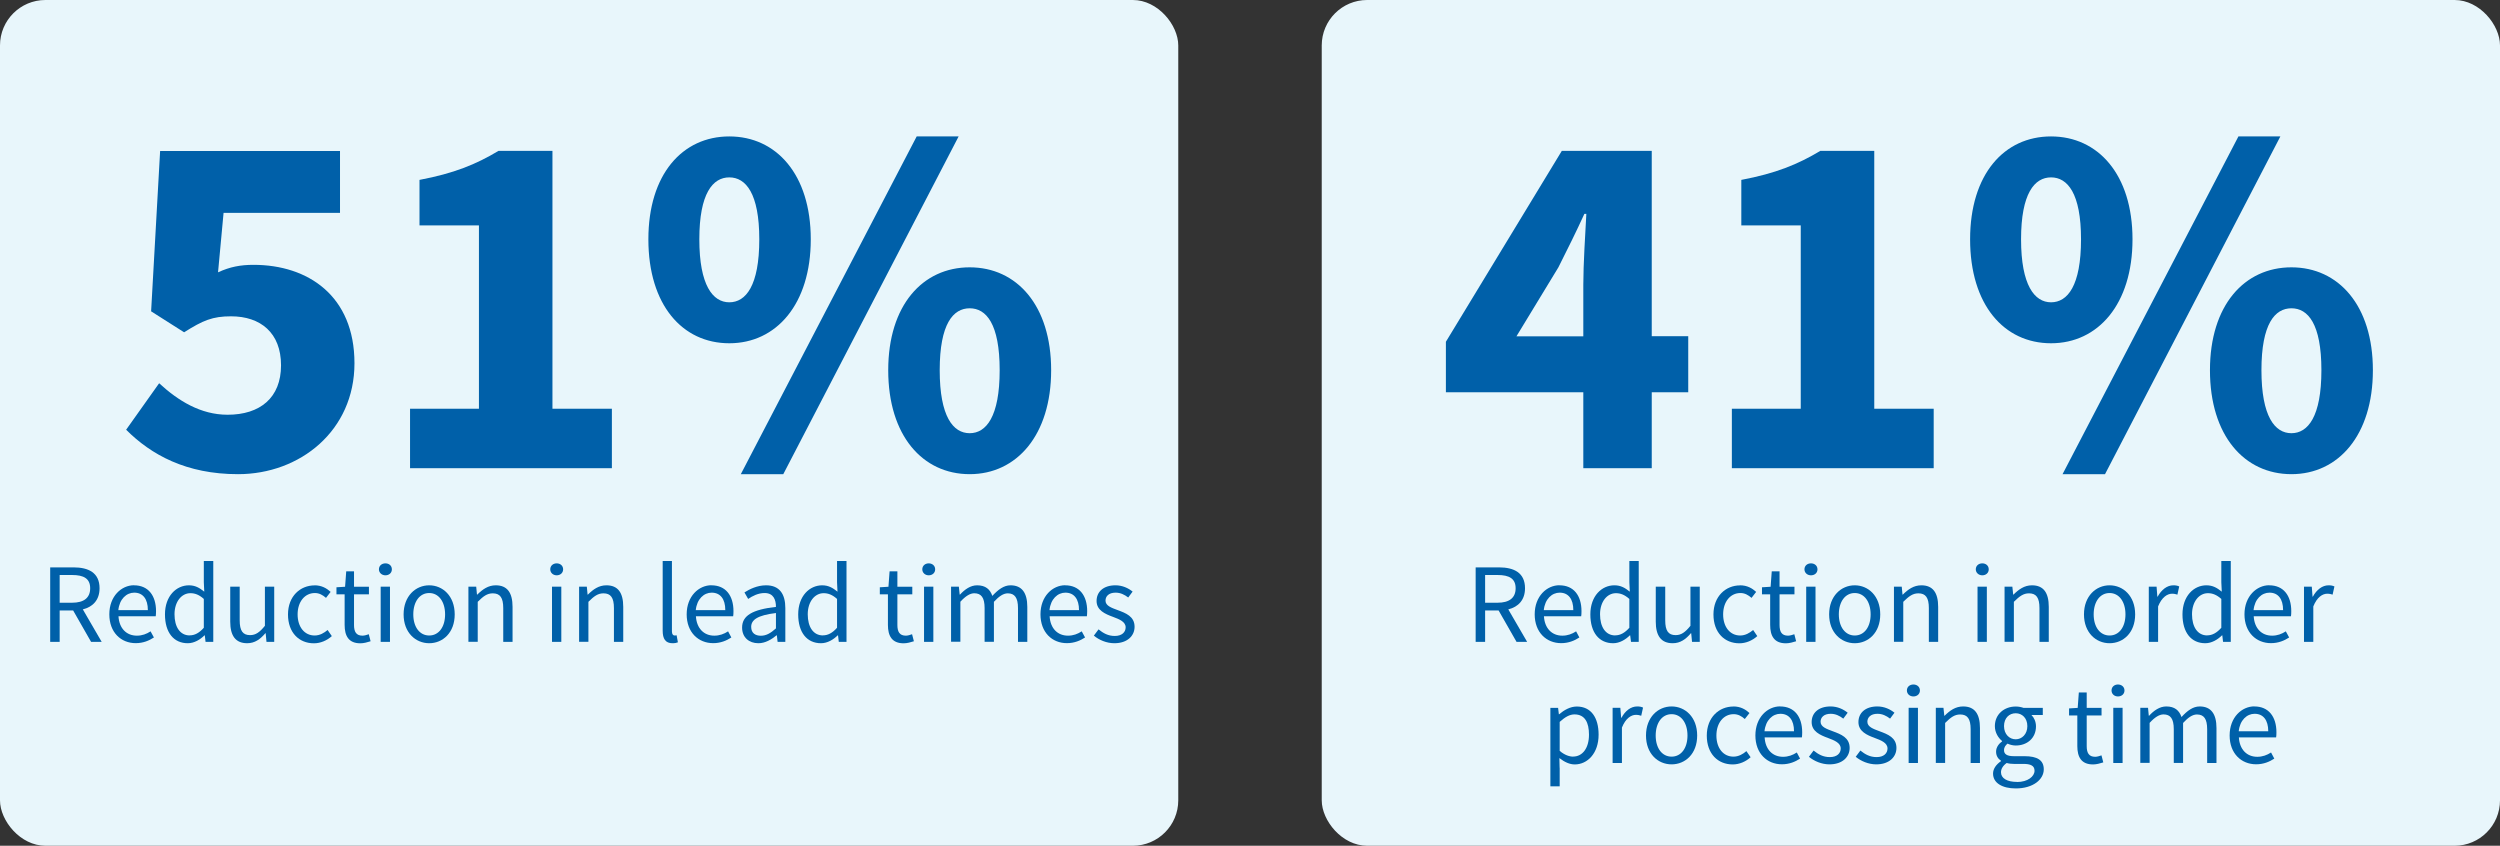 <svg viewBox="0 0 330.21 111.71" xmlns="http://www.w3.org/2000/svg"><rect x="0" y="0" width="330.21" height="111.71" fill="#333333" stroke="none"/><rect fill="#e8f6fb" height="111.71" rx="6" width="155.63"/><path d="m21.02 50.62c2.51 2.31 5.48 4.16 9.04 4.16 4.29 0 7.06-2.24 7.06-6.53s-2.71-6.47-6.6-6.47c-2.44 0-3.7.53-6.2 2.11l-4.36-2.77 1.19-21.18h23.76v8.18h-15.38l-.73 7.85c1.58-.73 2.97-.99 4.69-.99 7.19 0 13.33 4.09 13.33 13s-7.19 14.65-15.38 14.65c-6.86 0-11.48-2.57-14.78-5.87z" fill="#0060a9"/><path d="m54.15 53.99h9.11v-24.22h-7.85v-6.01c4.55-.86 7.46-2.05 10.43-3.83h7.13v34.06h7.85v7.85h-26.66v-7.85z" fill="#0060a9"/><path d="m85.64 31.61c0-8.58 4.49-13.59 10.69-13.59s10.76 5.02 10.76 13.59-4.55 13.73-10.76 13.73-10.69-5.08-10.69-13.73zm14.65 0c0-6.07-1.78-8.18-3.96-8.18s-3.96 2.11-3.96 8.18 1.78 8.32 3.96 8.32 3.96-2.18 3.96-8.32zm-2.44 31.02 23.23-44.61h5.54l-23.16 44.61zm19.47-13.73c0-8.58 4.55-13.59 10.76-13.59s10.76 5.02 10.76 13.59-4.55 13.73-10.76 13.73-10.76-5.08-10.76-13.73zm14.72 0c0-6.14-1.78-8.18-3.96-8.18s-3.96 2.05-3.96 8.18 1.78 8.32 3.96 8.32 3.96-2.18 3.96-8.32z" fill="#0060a9"/><path d="m12.03 84.78-2.37-4.15h-1.78v4.15h-1.25v-9.84h3.07c2.01 0 3.45.72 3.45 2.76 0 1.53-.87 2.46-2.21 2.79l2.49 4.29h-1.41zm-4.15-5.17h1.65c1.53 0 2.38-.63 2.38-1.91s-.85-1.75-2.38-1.75h-1.65z" fill="#0060a9"/><path d="m17.7 77.31c1.86 0 2.91 1.33 2.91 3.42 0 .25-.02.5-.04.67h-4.92c.09 1.58 1.04 2.56 2.43 2.56.69 0 1.28-.22 1.81-.57l.44.81c-.63.41-1.41.75-2.4.75-1.95 0-3.49-1.42-3.49-3.81s1.6-3.84 3.27-3.84zm1.83 3.28c0-1.48-.66-2.31-1.8-2.31-1.02 0-1.95.84-2.1 2.31z" fill="#0060a9"/><path d="m24.94 77.31c.84 0 1.39.32 2.04.84l-.06-1.25v-2.8h1.25v10.68h-1.02l-.1-.86h-.04c-.57.56-1.35 1.04-2.21 1.04-1.83 0-3.01-1.38-3.01-3.81s1.5-3.84 3.17-3.84zm.12 6.61c.68 0 1.26-.33 1.86-1v-3.81c-.61-.55-1.17-.76-1.77-.76-1.17 0-2.1 1.12-2.1 2.79s.73 2.79 2.01 2.79z" fill="#0060a9"/><path d="m30.41 77.49h1.25v4.45c0 1.37.41 1.95 1.37 1.95.75 0 1.27-.38 1.96-1.23v-5.17h1.23v7.29h-1.02l-.11-1.14h-.04c-.67.79-1.39 1.32-2.4 1.32-1.54 0-2.24-.99-2.24-2.85z" fill="#0060a9"/><path d="m41.54 77.31c.96 0 1.63.41 2.13.87l-.61.79c-.44-.38-.89-.64-1.47-.64-1.32 0-2.28 1.14-2.28 2.82s.92 2.79 2.25 2.79c.69 0 1.27-.35 1.71-.73l.56.81c-.66.59-1.5.95-2.37.95-1.94 0-3.42-1.39-3.42-3.81s1.63-3.84 3.51-3.84z" fill="#0060a9"/><path d="m45.52 78.5h-1.08v-.93l1.14-.07.15-2.04h1.03v2.04h1.97v1h-1.97v4.05c0 .9.29 1.41 1.12 1.41.26 0 .58-.1.83-.19l.24.93c-.41.13-.9.27-1.35.27-1.56 0-2.08-.99-2.08-2.43z" fill="#0060a9"/><path d="m50.05 75.2c0-.48.38-.79.86-.79s.85.31.85.79-.38.79-.85.79-.86-.33-.86-.79zm.23 2.29h1.23v7.29h-1.23z" fill="#0060a9"/><path d="m56.69 77.31c1.78 0 3.37 1.4 3.37 3.84s-1.59 3.81-3.37 3.81-3.38-1.39-3.38-3.81 1.59-3.84 3.38-3.84zm0 6.63c1.26 0 2.1-1.12 2.1-2.79s-.84-2.82-2.1-2.82-2.1 1.14-2.1 2.82.85 2.79 2.1 2.79z" fill="#0060a9"/><path d="m61.88 77.49h1.02l.1 1.05h.04c.69-.69 1.44-1.23 2.44-1.23 1.53 0 2.22.99 2.22 2.85v4.62h-1.23v-4.46c0-1.37-.42-1.95-1.38-1.95-.75 0-1.26.39-1.99 1.12v5.28h-1.23v-7.29z" fill="#0060a9"/><path d="m72.68 75.2c0-.48.38-.79.85-.79s.85.31.85.79-.38.79-.85.79-.85-.33-.85-.79zm.23 2.29h1.23v7.29h-1.23z" fill="#0060a9"/><path d="m76.49 77.49h1.02l.1 1.05h.04c.69-.69 1.44-1.23 2.45-1.23 1.53 0 2.22.99 2.22 2.85v4.62h-1.23v-4.46c0-1.37-.42-1.95-1.38-1.95-.75 0-1.26.39-1.99 1.12v5.28h-1.23v-7.29z" fill="#0060a9"/><path d="m87.52 74.1h1.23v9.3c0 .39.17.54.35.54.07 0 .14 0 .27-.03l.17.93c-.17.07-.38.12-.71.12-.93 0-1.3-.58-1.3-1.65v-9.21z" fill="#0060a9"/><path d="m93.97 77.31c1.86 0 2.91 1.33 2.91 3.42 0 .25-.01.5-.04.67h-4.92c.09 1.58 1.04 2.56 2.43 2.56.69 0 1.28-.22 1.82-.57l.43.81c-.63.41-1.41.75-2.4.75-1.95 0-3.5-1.42-3.5-3.81s1.6-3.84 3.27-3.84zm1.83 3.28c0-1.48-.66-2.31-1.8-2.31-1.02 0-1.95.84-2.1 2.31z" fill="#0060a9"/><path d="m102.49 80.16c0-.93-.31-1.83-1.5-1.83-.85 0-1.6.39-2.17.78l-.49-.86c.67-.43 1.69-.94 2.86-.94 1.79 0 2.54 1.18 2.54 3v4.47h-1.02l-.1-.87h-.03c-.7.57-1.51 1.05-2.41 1.05-1.23 0-2.15-.76-2.15-2.07 0-1.59 1.38-2.38 4.48-2.73zm-1.99 3.81c.71 0 1.29-.34 1.99-.97v-2.03c-2.44.3-3.27.9-3.27 1.83 0 .83.56 1.17 1.28 1.17z" fill="#0060a9"/><path d="m108.58 77.31c.84 0 1.39.32 2.04.84l-.06-1.25v-2.8h1.25v10.68h-1.02l-.1-.86h-.04c-.57.56-1.35 1.04-2.21 1.04-1.83 0-3.01-1.38-3.01-3.81s1.5-3.84 3.17-3.84zm.12 6.61c.68 0 1.26-.33 1.86-1v-3.81c-.61-.55-1.17-.76-1.77-.76-1.17 0-2.1 1.12-2.1 2.79s.73 2.79 2.01 2.79z" fill="#0060a9"/><path d="m117.29 78.5h-1.08v-.93l1.14-.07.15-2.04h1.03v2.04h1.97v1h-1.97v4.05c0 .9.29 1.41 1.12 1.41.26 0 .58-.1.82-.19l.24.93c-.41.13-.9.27-1.35.27-1.56 0-2.08-.99-2.08-2.43v-4.04z" fill="#0060a9"/><path d="m121.82 75.2c0-.48.38-.79.85-.79s.85.31.85.79-.38.79-.85.79-.85-.33-.85-.79zm.23 2.29h1.23v7.29h-1.23z" fill="#0060a9"/><path d="m125.63 77.49h1.02l.11 1.05h.04c.63-.69 1.39-1.23 2.26-1.23 1.11 0 1.71.52 2.01 1.4.77-.83 1.52-1.4 2.4-1.4 1.5 0 2.22.99 2.22 2.85v4.62h-1.23v-4.46c0-1.37-.44-1.95-1.35-1.95-.57 0-1.15.38-1.83 1.12v5.28h-1.23v-4.46c0-1.37-.44-1.95-1.37-1.95-.54 0-1.16.38-1.83 1.12v5.28h-1.23v-7.29z" fill="#0060a9"/><path d="m140.69 77.31c1.86 0 2.91 1.33 2.91 3.42 0 .25-.02.5-.04.67h-4.92c.09 1.58 1.03 2.56 2.43 2.56.69 0 1.27-.22 1.81-.57l.44.81c-.63.41-1.41.75-2.4.75-1.95 0-3.49-1.42-3.49-3.81s1.6-3.84 3.27-3.84zm1.83 3.28c0-1.48-.66-2.31-1.8-2.31-1.02 0-1.95.84-2.1 2.31z" fill="#0060a9"/><path d="m145.1 83.13c.63.51 1.27.87 2.14.87.96 0 1.44-.51 1.44-1.14 0-.75-.87-1.08-1.67-1.38-1.04-.38-2.17-.87-2.17-2.1s.93-2.07 2.5-2.07c.91 0 1.71.38 2.26.83l-.58.78c-.5-.38-1.02-.64-1.67-.64-.92 0-1.33.5-1.33 1.05 0 .69.79.95 1.62 1.26 1.05.39 2.22.82 2.22 2.2 0 1.18-.94 2.17-2.67 2.17-1.04 0-2.02-.43-2.71-1z" fill="#0060a9"/><rect fill="#e8f6fb" height="111.71" rx="6" width="155.63" x="174.58"/><g fill="#0060a9"><path d="m222.99 51.81h-4.82v10.03h-9.04v-10.03h-18.15v-6.67l15.31-25.21h11.88v24.48h4.82v7.39zm-13.86-7.39v-6.8c0-2.71.26-6.73.4-9.37h-.26c-1.05 2.31-2.24 4.69-3.43 7.06l-5.54 9.11h8.84z"/><path d="m228.74 53.99h9.11v-24.22h-7.85v-6.01c4.55-.86 7.46-2.05 10.43-3.83h7.13v34.06h7.85v7.85h-26.66v-7.85z"/><path d="m260.22 31.61c0-8.58 4.49-13.59 10.69-13.59s10.76 5.02 10.76 13.59-4.55 13.73-10.76 13.73-10.69-5.08-10.69-13.73zm14.65 0c0-6.07-1.78-8.18-3.96-8.18s-3.96 2.11-3.96 8.18 1.78 8.32 3.96 8.32 3.96-2.18 3.96-8.32zm-2.44 31.02 23.23-44.61h5.54l-23.16 44.61zm19.47-13.73c0-8.58 4.55-13.59 10.76-13.59s10.76 5.02 10.76 13.59-4.55 13.73-10.76 13.73-10.76-5.08-10.76-13.73zm14.72 0c0-6.14-1.78-8.18-3.96-8.18s-3.96 2.05-3.96 8.18 1.78 8.32 3.96 8.32 3.96-2.18 3.96-8.32z"/><path d="m200.31 84.78-2.37-4.15h-1.78v4.15h-1.25v-9.84h3.07c2.01 0 3.45.72 3.45 2.76 0 1.53-.87 2.46-2.21 2.79l2.49 4.29h-1.41zm-4.15-5.17h1.65c1.53 0 2.38-.63 2.38-1.91s-.85-1.75-2.38-1.75h-1.65z"/><path d="m205.98 77.31c1.86 0 2.91 1.33 2.91 3.42 0 .25-.01.5-.04.67h-4.92c.09 1.58 1.04 2.56 2.43 2.56.69 0 1.28-.22 1.82-.57l.43.81c-.63.41-1.41.75-2.4.75-1.95 0-3.5-1.42-3.5-3.81s1.6-3.84 3.27-3.84zm1.83 3.28c0-1.48-.66-2.31-1.8-2.31-1.02 0-1.95.84-2.1 2.31z"/><path d="m213.23 77.31c.84 0 1.39.32 2.04.84l-.06-1.25v-2.8h1.24v10.68h-1.02l-.11-.86h-.04c-.57.56-1.35 1.04-2.21 1.04-1.83 0-3.01-1.38-3.01-3.81s1.5-3.84 3.17-3.84zm.12 6.61c.67 0 1.26-.33 1.86-1v-3.81c-.62-.55-1.17-.76-1.77-.76-1.17 0-2.1 1.12-2.1 2.79s.73 2.79 2.01 2.79z"/><path d="m218.7 77.49h1.25v4.45c0 1.37.41 1.95 1.37 1.95.75 0 1.27-.38 1.96-1.23v-5.17h1.23v7.29h-1.02l-.11-1.14h-.04c-.67.79-1.39 1.32-2.4 1.32-1.54 0-2.24-.99-2.24-2.85z"/><path d="m229.83 77.31c.96 0 1.63.41 2.13.87l-.61.79c-.44-.38-.89-.64-1.47-.64-1.32 0-2.28 1.14-2.28 2.82s.92 2.79 2.25 2.79c.69 0 1.27-.35 1.71-.73l.55.81c-.66.59-1.5.95-2.37.95-1.93 0-3.42-1.39-3.42-3.81s1.64-3.84 3.51-3.84z"/><path d="m233.81 78.5h-1.08v-.93l1.14-.07.15-2.04h1.03v2.04h1.97v1h-1.97v4.05c0 .9.29 1.41 1.12 1.41.26 0 .59-.1.83-.19l.24.93c-.41.13-.9.27-1.35.27-1.56 0-2.08-.99-2.08-2.43z"/><path d="m238.34 75.2c0-.48.38-.79.86-.79s.86.31.86.79-.38.79-.86.79-.86-.33-.86-.79zm.23 2.29h1.23v7.29h-1.23z"/><path d="m244.98 77.31c1.78 0 3.37 1.4 3.37 3.84s-1.59 3.81-3.37 3.81-3.38-1.39-3.38-3.81 1.59-3.84 3.38-3.84zm0 6.63c1.26 0 2.1-1.12 2.1-2.79s-.84-2.82-2.1-2.82-2.1 1.14-2.1 2.82.86 2.79 2.1 2.79z"/><path d="m250.17 77.49h1.02l.1 1.05h.04c.69-.69 1.44-1.23 2.45-1.23 1.53 0 2.22.99 2.22 2.85v4.62h-1.23v-4.46c0-1.37-.42-1.95-1.38-1.95-.75 0-1.26.39-2 1.12v5.28h-1.23v-7.29z"/><path d="m260.97 75.2c0-.48.38-.79.86-.79s.85.31.85.79-.38.79-.85.79-.86-.33-.86-.79zm.23 2.29h1.23v7.29h-1.23z"/><path d="m264.78 77.49h1.02l.11 1.05h.04c.69-.69 1.44-1.23 2.44-1.23 1.53 0 2.22.99 2.22 2.85v4.62h-1.23v-4.46c0-1.37-.42-1.95-1.38-1.95-.75 0-1.26.39-2 1.12v5.28h-1.23v-7.29z"/><path d="m278.64 77.31c1.79 0 3.38 1.4 3.38 3.84s-1.59 3.81-3.38 3.81-3.38-1.39-3.38-3.81 1.59-3.84 3.38-3.84zm0 6.63c1.26 0 2.1-1.12 2.1-2.79s-.84-2.82-2.1-2.82-2.1 1.14-2.1 2.82.85 2.79 2.1 2.79z"/><path d="m283.83 77.49h1.02l.1 1.32h.04c.5-.92 1.25-1.5 2.07-1.5.32 0 .54.04.78.15l-.24 1.08c-.24-.07-.41-.12-.71-.12-.61 0-1.35.45-1.84 1.68v4.68h-1.23v-7.29z"/><path d="m291.42 77.31c.84 0 1.4.32 2.04.84l-.06-1.25v-2.8h1.25v10.68h-1.02l-.1-.86h-.04c-.57.56-1.35 1.04-2.21 1.04-1.83 0-3.01-1.38-3.01-3.81s1.5-3.84 3.16-3.84zm.12 6.61c.67 0 1.26-.33 1.86-1v-3.81c-.62-.55-1.17-.76-1.77-.76-1.17 0-2.1 1.12-2.1 2.79s.74 2.79 2.01 2.79z"/><path d="m299.73 77.31c1.86 0 2.91 1.33 2.91 3.42 0 .25-.01.5-.04.67h-4.92c.09 1.58 1.03 2.56 2.43 2.56.69 0 1.27-.22 1.81-.57l.44.81c-.63.41-1.41.75-2.4.75-1.95 0-3.5-1.42-3.5-3.81s1.61-3.84 3.27-3.84zm1.83 3.28c0-1.48-.66-2.31-1.8-2.31-1.02 0-1.95.84-2.1 2.31z"/><path d="m304.33 77.49h1.02l.1 1.32h.04c.5-.92 1.25-1.5 2.07-1.5.32 0 .54.04.78.15l-.24 1.08c-.24-.07-.41-.12-.71-.12-.62 0-1.35.45-1.84 1.68v4.68h-1.23v-7.29z"/><path d="m206.01 101.4v2.46h-1.23v-10.36h1.02l.1.84h.04c.66-.56 1.47-1.02 2.33-1.02 1.88 0 2.88 1.46 2.88 3.72 0 2.47-1.48 3.93-3.15 3.93-.67 0-1.35-.31-2.03-.84l.03 1.28zm1.79-1.47c1.2 0 2.08-1.09 2.08-2.89 0-1.61-.54-2.68-1.92-2.68-.62 0-1.23.34-1.95.99v3.83c.66.56 1.3.76 1.79.76z"/><path d="m213 93.49h1.02l.11 1.32h.04c.49-.92 1.24-1.5 2.07-1.5.32 0 .54.04.78.15l-.24 1.08c-.24-.07-.4-.12-.71-.12-.61 0-1.35.45-1.84 1.68v4.68h-1.23z"/><path d="m220.79 93.31c1.79 0 3.38 1.4 3.38 3.84s-1.59 3.81-3.38 3.81-3.38-1.39-3.38-3.81 1.59-3.84 3.38-3.84zm0 6.63c1.26 0 2.1-1.12 2.1-2.79s-.84-2.82-2.1-2.82-2.1 1.14-2.1 2.82.85 2.79 2.1 2.79z"/><path d="m228.95 93.31c.96 0 1.63.41 2.13.87l-.62.79c-.43-.38-.88-.64-1.47-.64-1.32 0-2.28 1.14-2.28 2.82s.92 2.79 2.25 2.79c.69 0 1.28-.35 1.71-.73l.56.81c-.66.59-1.5.95-2.37.95-1.94 0-3.42-1.39-3.42-3.81s1.63-3.84 3.51-3.84z"/><path d="m235.13 93.31c1.86 0 2.91 1.33 2.91 3.42 0 .25-.01.5-.04.67h-4.92c.09 1.58 1.04 2.56 2.43 2.56.69 0 1.28-.22 1.82-.57l.43.81c-.63.41-1.41.75-2.4.75-1.95 0-3.5-1.42-3.5-3.81s1.6-3.84 3.27-3.84zm1.83 3.28c0-1.48-.66-2.31-1.8-2.31-1.02 0-1.95.84-2.1 2.31z"/><path d="m239.54 99.13c.63.51 1.27.87 2.15.87.96 0 1.44-.51 1.44-1.14 0-.75-.87-1.08-1.67-1.38-1.04-.38-2.17-.87-2.17-2.1s.93-2.07 2.5-2.07c.92 0 1.71.38 2.26.83l-.58.78c-.5-.38-1.02-.64-1.67-.64-.91 0-1.33.5-1.33 1.05 0 .69.8.95 1.62 1.26 1.05.39 2.22.82 2.22 2.2 0 1.18-.94 2.17-2.67 2.17-1.03 0-2.02-.43-2.71-1l.62-.83z"/><path d="m245.72 99.13c.63.51 1.27.87 2.15.87.96 0 1.44-.51 1.44-1.14 0-.75-.87-1.08-1.67-1.38-1.04-.38-2.17-.87-2.17-2.1s.93-2.07 2.5-2.07c.92 0 1.71.38 2.26.83l-.58.78c-.5-.38-1.02-.64-1.67-.64-.91 0-1.33.5-1.33 1.05 0 .69.8.95 1.62 1.26 1.05.39 2.22.82 2.22 2.2 0 1.18-.94 2.17-2.67 2.17-1.03 0-2.02-.43-2.71-1l.62-.83z"/><path d="m251.87 91.2c0-.48.38-.79.86-.79s.86.31.86.79-.38.79-.86.79-.86-.33-.86-.79zm.23 2.29h1.23v7.29h-1.23z"/><path d="m255.68 93.49h1.02l.11 1.05h.04c.69-.69 1.44-1.23 2.45-1.23 1.53 0 2.22.99 2.22 2.85v4.62h-1.23v-4.46c0-1.37-.42-1.95-1.38-1.95-.75 0-1.26.39-1.99 1.12v5.28h-1.23v-7.29z"/><path d="m264.29 100.53v-.06c-.36-.23-.64-.62-.64-1.19 0-.62.42-1.09.79-1.35v-.06c-.48-.39-.95-1.09-.95-1.96 0-1.59 1.26-2.59 2.75-2.59.41 0 .76.08 1.04.18h2.54v.94h-1.5c.34.33.6.88.6 1.5 0 1.56-1.18 2.53-2.67 2.53-.36 0-.76-.09-1.09-.25-.25.22-.46.46-.46.87 0 .46.3.79 1.29.79h1.41c1.7 0 2.55.53 2.55 1.74 0 1.35-1.43 2.52-3.69 2.52-1.78 0-3.01-.71-3.01-1.96 0-.62.4-1.2 1.06-1.65zm2.13 2.76c1.39 0 2.31-.72 2.31-1.49 0-.67-.53-.9-1.47-.9h-1.26c-.29 0-.63-.03-.95-.12-.53.38-.75.81-.75 1.23 0 .78.79 1.27 2.12 1.27zm1.36-7.38c0-1.06-.69-1.7-1.54-1.7s-1.54.63-1.54 1.7.71 1.74 1.54 1.74 1.54-.68 1.54-1.74z"/><path d="m274.37 94.5h-1.08v-.93l1.14-.07.15-2.04h1.04v2.04h1.96v1h-1.96v4.05c0 .9.29 1.41 1.12 1.41.25 0 .58-.1.83-.19l.24.93c-.41.13-.9.27-1.35.27-1.56 0-2.08-.99-2.08-2.43v-4.04z"/><path d="m278.9 91.2c0-.48.38-.79.85-.79s.86.31.86.79-.38.79-.86.79-.85-.33-.85-.79zm.23 2.29h1.23v7.29h-1.23z"/><path d="m282.7 93.49h1.02l.1 1.05h.04c.63-.69 1.4-1.23 2.27-1.23 1.11 0 1.71.52 2.01 1.4.76-.83 1.51-1.4 2.4-1.4 1.5 0 2.22.99 2.22 2.85v4.62h-1.23v-4.46c0-1.37-.43-1.95-1.35-1.95-.57 0-1.15.38-1.83 1.12v5.28h-1.23v-4.46c0-1.37-.43-1.95-1.36-1.95-.54 0-1.16.38-1.83 1.12v5.28h-1.23v-7.29z"/><path d="m297.77 93.31c1.86 0 2.91 1.33 2.91 3.42 0 .25-.01.5-.04.67h-4.92c.09 1.58 1.04 2.56 2.43 2.56.69 0 1.28-.22 1.82-.57l.43.81c-.63.41-1.41.75-2.4.75-1.95 0-3.5-1.42-3.5-3.81s1.6-3.84 3.27-3.84zm1.83 3.28c0-1.48-.66-2.31-1.8-2.31-1.02 0-1.95.84-2.1 2.31z"/></g></svg>